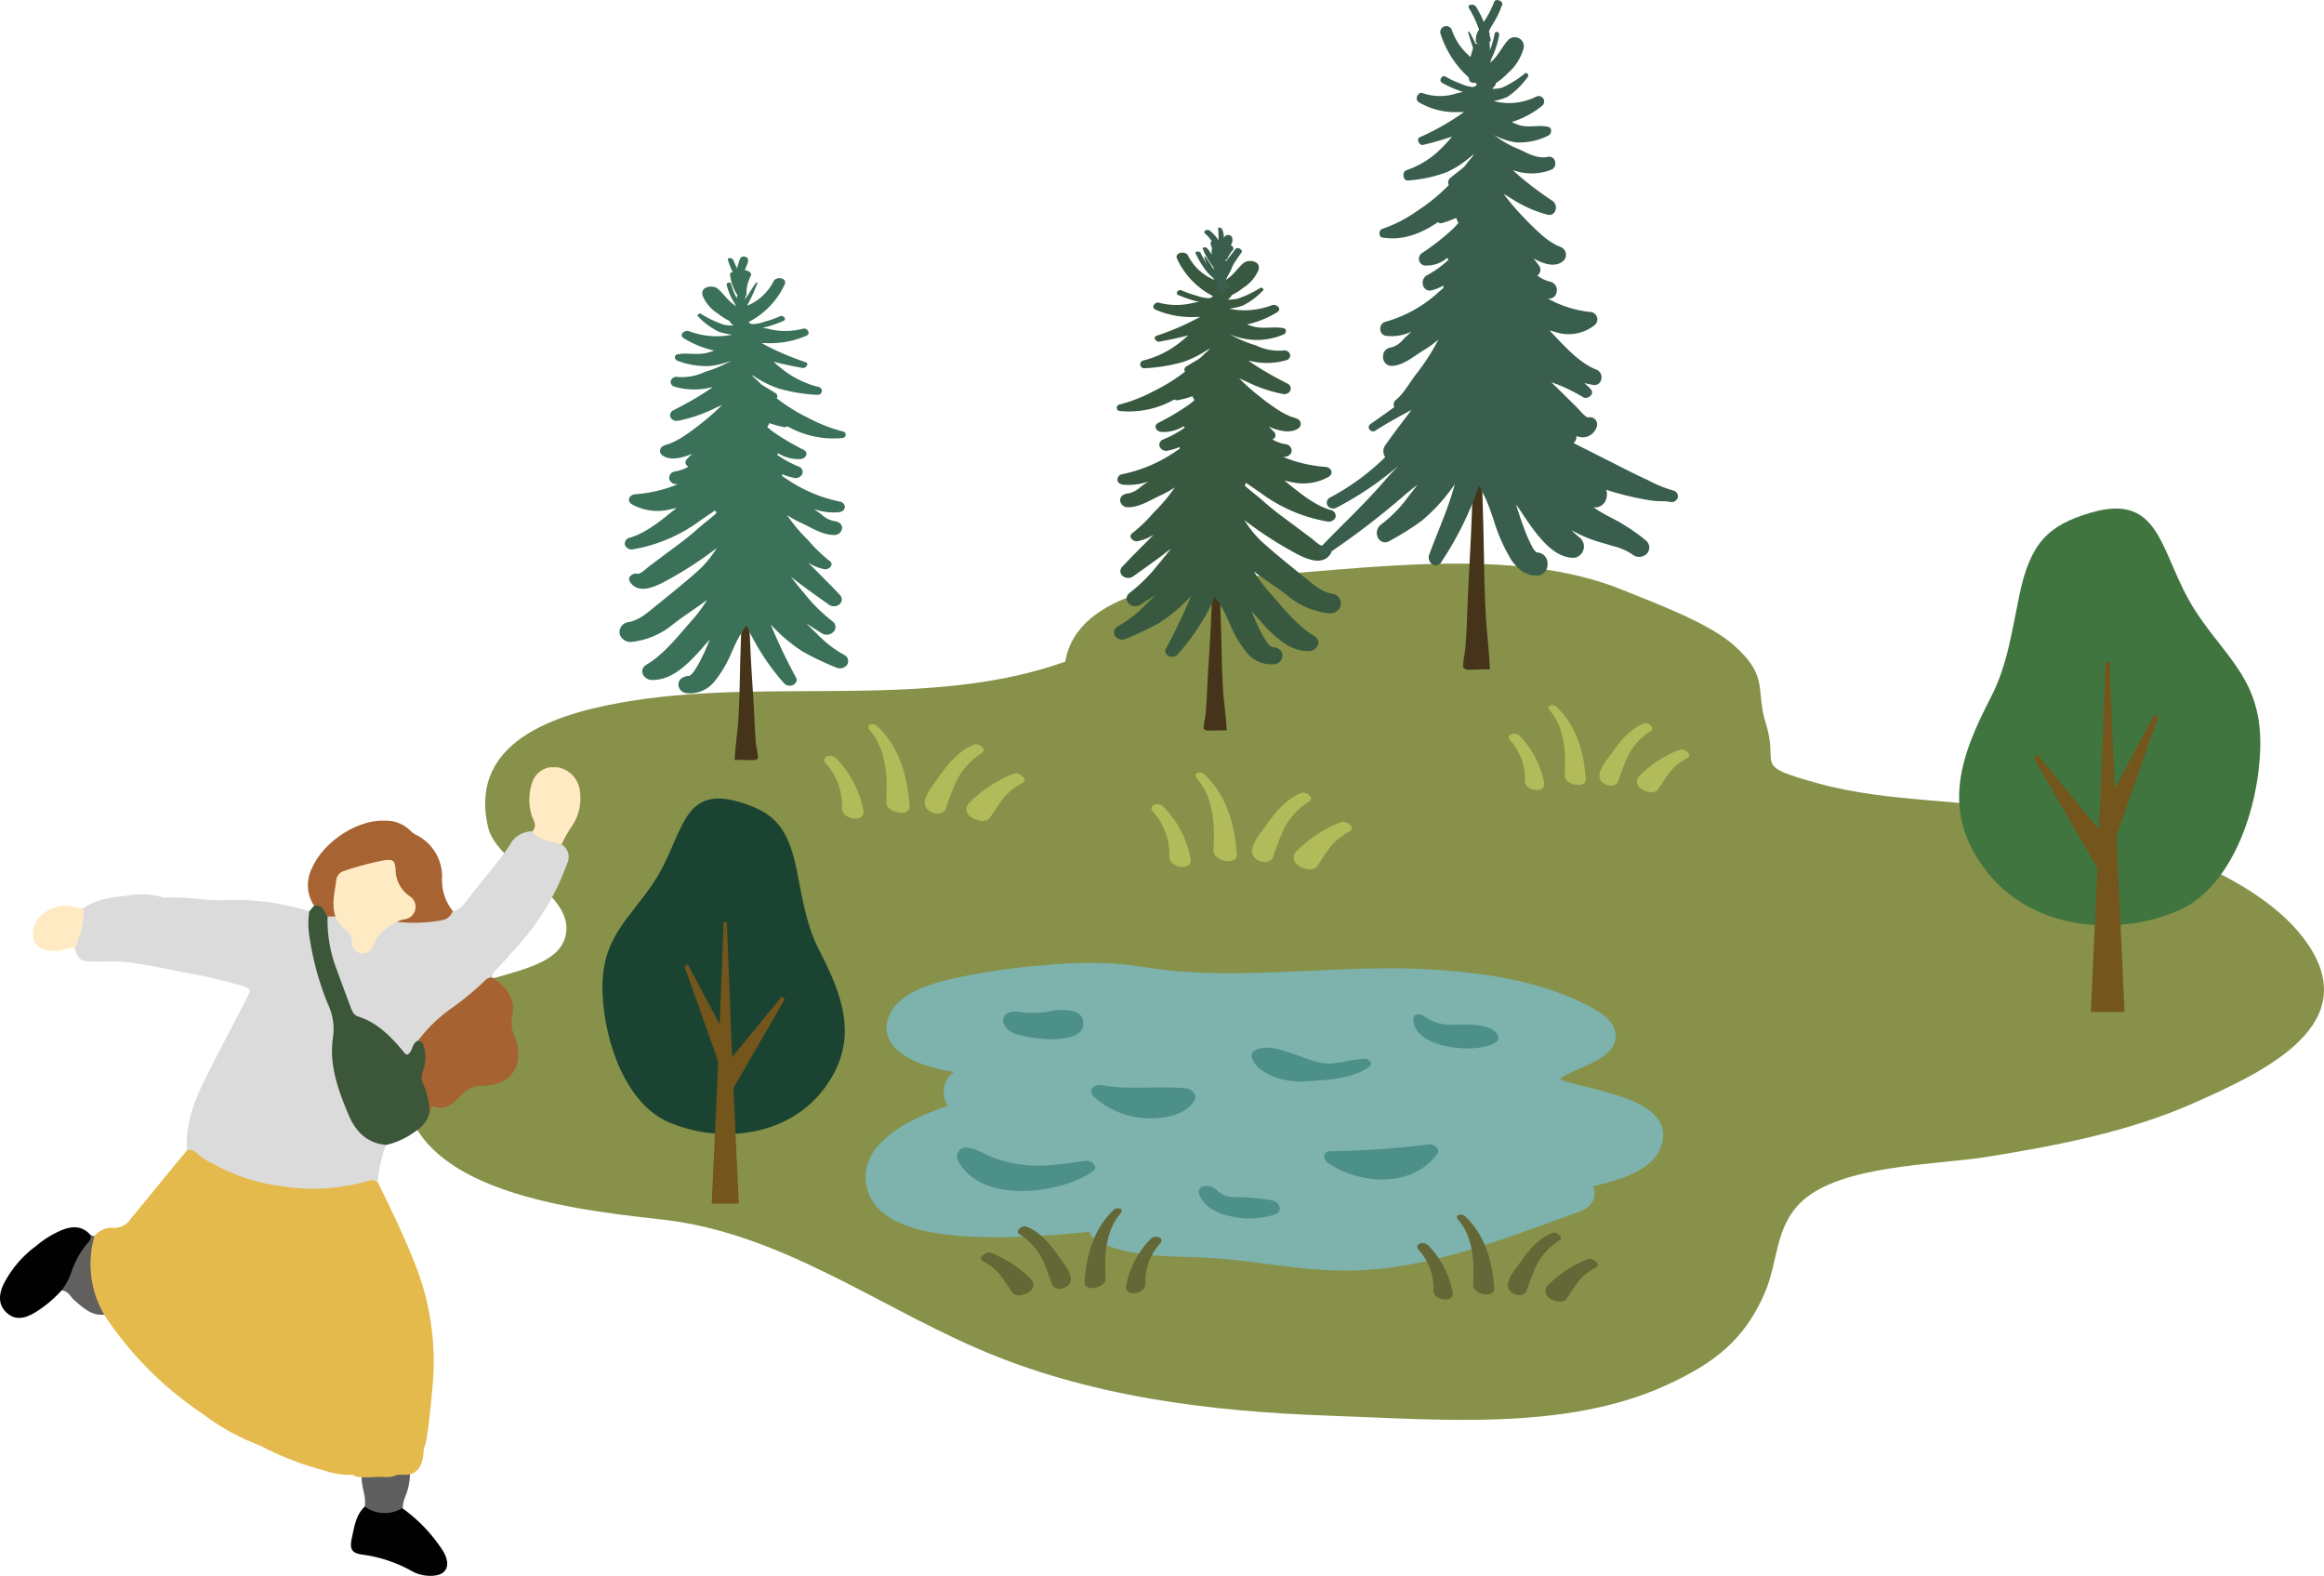 <svg xmlns="http://www.w3.org/2000/svg" xmlns:xlink="http://www.w3.org/1999/xlink" width="326.424" height="221.294" viewBox="0 0 326.424 221.294"><defs><clipPath id="a"><rect width="326.424" height="221.294" fill="none"/></clipPath><clipPath id="b"><rect width="269.763" height="199.391" fill="none"/></clipPath><clipPath id="c"><rect width="81.519" height="113.55" fill="none"/></clipPath></defs><g clip-path="url(#a)"><g transform="translate(-779.269 -563.158)"><g transform="translate(835.929 563.158)"><g clip-path="url(#b)"><path d="M1.05,157.284c3.229-10.086,20.867-6.805,21.82-14.584.7-5.711-9.773-9.491-10.987-14.782-2.91-12.679,10.955-16.254,20.383-17.734,19.848-3.118,41.865,1.279,60.708-5.481,1.628-10.032,17.431-11.469,25.048-11.91,16.535-.956,37.735-4.518,53.383,1.908,4.512,1.855,11.879,4.518,15.5,7.739,4.965,4.422,2.963,6.186,4.47,10.988,1.93,6.153-2.154,5.764,7.451,8.409,10.01,2.757,20.9,2.1,31.052,4.256,11.341,2.413,29.625,7.731,37,17.435,9.093,11.963-5.315,18.716-15.522,23.22-9.136,4.028-19.2,5.947-29.045,7.524-7,1.12-20.3,1.088-25.835,6.191-3.888,3.581-3.312,8.413-5.291,12.963-2.875,6.606-7.133,9.83-13.766,12.877-14.165,6.506-32.071,4.826-47.315,4.3-16.894-.585-34-2.678-49.664-9.518-14.562-6.358-27.823-16.19-44.023-18.016C22.08,181.452-5.74,178.516,1.05,157.284" transform="translate(0 -11.799)" fill="#879149"/><path d="M63.207,169.663c-5.25,6.921-14.964,7.6-21.819,4.624-5.8-2.518-8.948-10.89-9.245-18.055-.328-7.859,3.75-10.34,7.294-15.775,4.088-6.263,3.667-13.53,11.842-11.139,4.821,1.41,6.852,3.425,8.08,9.329.867,4.168,1.353,7.916,3.214,11.517,3.384,6.555,5.735,12.776.634,19.5" transform="translate(-4.168 -16.716)" fill="#1a4431" fill-rule="evenodd"/><path d="M52.567,166.28l-.681-17.471c-.149-.014-.3-.023-.448-.037l-.556,14.354-.205,5.239-.918,19.954h3.8l-.92-20Z" transform="translate(-6.455 -19.301)" fill="#74551c" fill-rule="evenodd"/><path d="M59.759,160.763l-8.971,10.958,2.02,2.164L60.142,161.2c-.125-.147-.256-.3-.383-.441" transform="translate(-6.589 -20.856)" fill="#74551c" fill-rule="evenodd"/><path d="M52,167.164l-1.685-3.154-4.5-8.427-.434.338,4.727,13.328.372,1.049,1.594-1.09Z" transform="translate(-5.888 -20.184)" fill="#74551c" fill-rule="evenodd"/><path d="M178.739,173.551c-1.609-.462-3.25-.852-4.878-1.244-.058-.015-.493-.142-.688-.2-.262-.091-.524-.189-.781-.3a.783.783,0,0,1-.21-.138c0-.019-.009-.026-.023-.018l-.011-.011c.041-.026.088-.059.153-.109a5.615,5.615,0,0,0,.56-.366c1.546-.8,3.2-1.368,4.712-2.234,1.214-.692,2.526-1.913,2.38-3.449-.224-2.342-2.738-3.534-4.585-4.447-6.35-3.136-13.625-4.212-20.61-4.692-11.994-.825-23.992,1.133-35.992.23-3.107-.234-6.163-.867-9.275-1.1a61.921,61.921,0,0,0-9.732.223,92.977,92.977,0,0,0-12.778,1.852c-3.258.741-8.115,2.079-9.25,5.708-.967,3.088,1.793,5.17,4.337,6.155a24.7,24.7,0,0,0,4.9,1.286,3.459,3.459,0,0,0-1.271,3.729,2.849,2.849,0,0,0,.453,1.016c-1.076.366-2.14.764-3.178,1.207-3.6,1.535-8.645,4.518-8.371,9.1.481,8.063,13.455,8.163,19.074,8.14,4.128-.017,8.253-.354,12.36-.748a2.7,2.7,0,0,0,1.632,1.569c4.894,2.19,10.487,1.776,15.721,2.123,6.036.4,11.978,1.686,18.045,1.757,11.674.137,22.475-4.368,33.269-8.213,2.2-.784,2.64-2.293,2.084-3.639.583-.132,1.163-.272,1.741-.429,3.207-.873,7.64-2.414,8.068-6.283.449-4.036-4.935-5.642-7.856-6.481" transform="translate(-9.677 -20.157)" fill="#7db2ad" fill-rule="evenodd"/><path d="M117.391,198.067c.45-.042.259-.025,0,0" transform="translate(-15.23 -25.693)" fill="#72aca7" fill-rule="evenodd"/><path d="M108.041,164.571a1.692,1.692,0,0,0-1.2-1.368,7.8,7.8,0,0,0-3.907.058,15.2,15.2,0,0,1-4.178-.05c-2.468-.188-2.563,2.094-.516,3.005,1.769.786,10.273,2.041,9.8-1.646" transform="translate(-12.558 -21.144)" fill="#4d8f89" fill-rule="evenodd"/><path d="M124.313,175.551c-3.948-.406-7.934.285-11.849-.46-1.05-.2-2.022.845-1.016,1.674a11.639,11.639,0,0,0,7.282,2.973c2.348.089,5.379-.286,6.767-2.455.514-.805-.369-1.648-1.184-1.733" transform="translate(-14.404 -22.712)" fill="#4d8f89" fill-rule="evenodd"/><path d="M152.71,170.613c-1.5.095-2.878.481-4.38.648-1.863.206-3.566-.646-5.276-1.225-1.754-.6-3.963-1.511-5.718-.58a.827.827,0,0,0-.384,1.017c.778,2.439,4.826,3.447,7.113,3.322,2.894-.158,7.053-.267,9.387-2.1.6-.473-.2-1.122-.741-1.087" transform="translate(-17.761 -21.933)" fill="#4d8f89" fill-rule="evenodd"/><path d="M163.331,184.668a125.9,125.9,0,0,1-13.829.948c-1.167,0-1.088,1.18-.3,1.7,4.573,3.015,11.728,3.472,15.291-1.317.5-.678-.527-1.4-1.159-1.33" transform="translate(-19.281 -23.957)" fill="#4d8f89" fill-rule="evenodd"/><path d="M107.484,187.031c-3.092.408-5.971.946-9.111.54a16.718,16.718,0,0,1-4.179-1.075c-1.244-.514-2.254-1.257-3.634-1.3a1.1,1.1,0,0,0-.849.337c-.03.051-.063.1-.095.154a1.3,1.3,0,0,0,0,1.532c3.287,5.854,14.217,4.517,18.864,1.271.835-.584-.288-1.551-1-1.457" transform="translate(-11.594 -24.026)" fill="#4d8f89" fill-rule="evenodd"/><path d="M173.871,165.692c-1.575-.7-3.33-.54-5.015-.564a6.448,6.448,0,0,1-4.439-1.264c-.406-.3-1.385-.316-1.409.359-.148,4.3,8.922,5.1,11.519,3.411.976-.636.073-1.62-.655-1.942" transform="translate(-21.147 -21.233)" fill="#4d8f89" fill-rule="evenodd"/><path d="M138.778,193.421a28.69,28.69,0,0,0-5.544-.478,3.313,3.313,0,0,1-2.174-.834,2.022,2.022,0,0,0-2.084-.668c-1.552.553.321,2.527.831,2.915a7.824,7.824,0,0,0,3.063,1.272,11.589,11.589,0,0,0,6.248-.271c1.112-.4.633-1.67-.339-1.937" transform="translate(-16.654 -24.825)" fill="#4d8f89" fill-rule="evenodd"/><path d="M54.1,79.8a.722.722,0,0,0-.091.41c.04,2.145.213,4.3.337,6.43.007.121.014.243.02.366.073,1.84.157,3.7.124,5.532-.046,2.482-.139,4.958-.221,7.436-.1,3.161-.09,6.289-.334,9.438-.131,1.679-.406,3.408-.466,5.074.005-.131,2.642.067,2.908-.044.424-.175.391-.166.325-.8-.052-.485-.2-.954-.243-1.438-.1-1.028-.162-2.118-.205-3.155-.144-3.429-.433-6.822-.576-10.251-.162-3.921-.374-7.835-.6-11.746-.01-.173-.02-.35-.031-.525-.007-.21-.013-.419-.02-.631-.278-8.52-.814-17.134-.43-25.668.036-.794-.667-.9-.7-.1-.294,6.535-.05,13.118.207,19.668" transform="translate(-6.937 -7.73)" fill="#453419" fill-rule="evenodd"/><path d="M36.059,93.2c1.62-.245,2.9-1.471,4.225-2.538,1.708-1.38,3.42-2.759,5.087-4.216a15.355,15.355,0,0,0,2.043-2.062c.408-.521.784-1.076,1.163-1.629q-.265.2-.531.4a53.042,53.042,0,0,1-6.61,4.229c-1.4.759-3.881,2-5.079.165-.5-.773.53-1.311,1.031-1.152a.517.517,0,0,1,.074.027c.018-.007.04-.016.068-.023a1.154,1.154,0,0,0,.3-.12,3.676,3.676,0,0,0,.725-.531c.608-.516,1.256-.963,1.882-1.444,1.8-1.374,3.636-2.62,5.351-4.156.883-.788,1.829-1.483,2.709-2.267-.029-.06-.057-.124-.09-.192s-.061-.137-.091-.206c-.663.46-1.33.911-2,1.363a22.037,22.037,0,0,1-9.473,4.1,1.013,1.013,0,0,1-1.2-.586.852.852,0,0,1,.682-1.032c2.39-.7,4.5-2.52,6.562-4.171-.272.064-.543.125-.814.178a7.425,7.425,0,0,1-5.466-.7c-.8-.524-.285-1.353.441-1.4a19.67,19.67,0,0,0,4.59-.889c.485-.152.961-.336,1.434-.535-.059,0-.115,0-.175,0a1.037,1.037,0,0,1-1.013-.663.906.906,0,0,1,.734-1.111,5.621,5.621,0,0,0,1.951-.684.792.792,0,0,1-.195-.124.626.626,0,0,1-.124-.834,11.407,11.407,0,0,1,.873-.869c-.253.109-.512.211-.775.3-1.1.371-2.485.657-3.517-.1a.776.776,0,0,1,.194-1.285c.354-.184.736-.236,1.1-.4a12.223,12.223,0,0,0,1.461-.754,32.852,32.852,0,0,0,2.776-2.009,30.929,30.929,0,0,0,2.756-2.418c.06-.06.119-.12.183-.18-.362.164-.726.327-1.085.492a20.382,20.382,0,0,1-5.07,1.725,1,1,0,0,1-1.047-.366.758.758,0,0,1,.332-1.089c1.466-.748,2.908-1.528,4.315-2.431.415-.267.826-.547,1.236-.832l-.228.039a9.771,9.771,0,0,1-5.278-.14.69.69,0,0,1-.385-.813.867.867,0,0,1,1.031-.5,7.587,7.587,0,0,0,3.828-.751A15.978,15.978,0,0,0,50.6,56.447a11.253,11.253,0,0,1-2.993.77,11.319,11.319,0,0,1-4.569-.726c-.461-.161-.549-.808,0-.912,1.336-.256,2.688.118,4.028-.183a7.667,7.667,0,0,0,1.094-.344,13.9,13.9,0,0,1-4.21-1.7c-.844-.507.092-1.255.694-1.021a11.088,11.088,0,0,0,3.39.7,10.417,10.417,0,0,0,2.62-.2c-.064-.017-.124-.03-.185-.042a9.229,9.229,0,0,1-1.69-.4,10.266,10.266,0,0,1-2.836-2.1c-.285-.247.156-.529.364-.4a14.67,14.67,0,0,0,3.226,1.528,5.942,5.942,0,0,0,1.313.117.487.487,0,0,1,.007-.05,1.237,1.237,0,0,1-.4-.37,1.078,1.078,0,0,1-.109-.211,8.1,8.1,0,0,1-1.613-1.022,5.479,5.479,0,0,1-2.175-2.522c-.39-1.386,1.449-1.514,2.064-1.033.639.5,1.172,1.268,1.78,1.837a9.161,9.161,0,0,0,.9.7c-.171-.278-.328-.561-.474-.816a7.917,7.917,0,0,1-.892-2.19c-.091-.4.55-.489.628-.147a8.086,8.086,0,0,0,.945,2.264,6.712,6.712,0,0,0,.433.627c.8-.91,1.383-2.1,2.122-3.088.043-.06.229-.044.182.066a24.5,24.5,0,0,1-1.452,3.18A7.228,7.228,0,0,0,56.5,45.361c.337-.8,1.96-.535,1.591.376a11.229,11.229,0,0,1-5.065,5.295,1.294,1.294,0,0,1,.085.118c.012.02.022.039.033.059a1.336,1.336,0,0,0,.433.128A5.094,5.094,0,0,0,55.238,51a15.107,15.107,0,0,0,2.2-.771c.408-.194,1.007.411.455.668a18.053,18.053,0,0,1-2.7.917l-.227.058c.268.032.535.067.8.124a9.686,9.686,0,0,0,4.885-.016c.532-.161,1.175.651.482.983a12.659,12.659,0,0,1-5.684,1.041L54.822,54a37.9,37.9,0,0,0,6.172,2.674c.616.23.017.9-.406.824-1.367-.256-2.737-.521-4.083-.888a17.656,17.656,0,0,0,1.858,1.515,13.526,13.526,0,0,0,4.487,2.045.557.557,0,0,1-.171,1.1,24.118,24.118,0,0,1-5.427-.88,14.652,14.652,0,0,1-2.7-1.244c-.382-.226-.756-.472-1.138-.694a1.738,1.738,0,0,1,.238.278c.007.01.01.019.017.03.222.178.43.37.615.548s.341.333.511.5c.629.424,1.293.772,1.928,1.184a.534.534,0,0,1,.242.773c.022.018.045.037.07.056a25.811,25.811,0,0,0,4.464,2.745,21.587,21.587,0,0,0,4.766,1.847.463.463,0,0,1,0,.912,13.079,13.079,0,0,1-7.8-1.636.682.682,0,0,1-.5.113,16.069,16.069,0,0,1-2.04-.561,1.983,1.983,0,0,1-.141.287c-.05.088-.105.171-.159.256.234.2.469.4.708.592A34.286,34.286,0,0,0,60.76,69c.781.453.213,1.213-.4,1.282a5.4,5.4,0,0,1-3.183-.8c-.06.065-.121.125-.185.184a14.379,14.379,0,0,0,3.124,1.7.813.813,0,0,1,.454.96,1.019,1.019,0,0,1-1.215.594,7.548,7.548,0,0,1-1.653-.518.466.466,0,0,1,.008.265c.274.183.543.359.8.53a20.6,20.6,0,0,0,7.374,3.079.782.782,0,0,1,.642.726c0,.551-.529.716-.877.753a8.293,8.293,0,0,1-3.479-.452c.375.265.753.526,1.122.805A3.543,3.543,0,0,0,65,78.992c.452.037,1.139.271,1.139.979A1.073,1.073,0,0,1,65,80.949c-1.68-.016-3.143-1.028-4.679-1.728a14.717,14.717,0,0,1-1.932-1.08c.121.174.246.346.372.516a22.632,22.632,0,0,0,2.6,3.014,21.461,21.461,0,0,0,2.921,2.845c.867.533.056,1.342-.607,1.238a6.254,6.254,0,0,1-2.324-.95c1.492,1.518,3.011,2.992,4.436,4.522a.9.9,0,0,1,0,1.354,1.25,1.25,0,0,1-1.573,0c-1.746-1.236-3.541-2.5-5.285-3.877.609.783,1.228,1.553,1.862,2.3a22.924,22.924,0,0,0,4.064,4.02.975.975,0,0,1,.193,1.291,1.321,1.321,0,0,1-1.694.382c-.751-.473-1.5-.94-2.238-1.436.486.5.986.983,1.5,1.475a16.161,16.161,0,0,0,3.81,2.955.962.962,0,0,1,.422,1.384,1.278,1.278,0,0,1-1.609.36,39.715,39.715,0,0,1-4.585-2.188,22.153,22.153,0,0,1-4.308-3.585c-.079-.084-.158-.172-.237-.258a74.928,74.928,0,0,0,3.607,7.558c.19.4-.19.818-.448.947a1.079,1.079,0,0,1-1.336-.3,32.685,32.685,0,0,1-5.227-8.068c-.423.648-.867,1.282-1.232,1.981-.246.473-.475.979-.784,1.65a16.684,16.684,0,0,1-2.494,4.283,4.457,4.457,0,0,1-4,1.6,1.265,1.265,0,0,1-1.047-1.183c0-.87.856-1.205,1.425-1.226h.043l.046-.008.084-.044c.027-.017.046-.027.065-.037a3.416,3.416,0,0,0,.3-.265,11.664,11.664,0,0,0,.882-1.36,27.249,27.249,0,0,0,1.555-3.408c-2.272,2.586-4.815,5.786-8.172,5.685-1.1-.033-1.937-1.415-.682-2.164,2.525-1.506,4.463-4.084,6.512-6.387a20.618,20.618,0,0,0,1.989-2.707c-1.568,1.18-3.208,2.206-4.762,3.411A10.9,10.9,0,0,1,36.5,95.969a1.6,1.6,0,0,1-1.58-1.035A1.414,1.414,0,0,1,36.059,93.2" transform="translate(-4.522 -5.823)" fill="#3a7158" fill-rule="evenodd"/><path d="M54.756,43.307c.08-.218.164-.433.252-.645.191-.466.446-1.13-.3-1.258-.614-.107-.714.529-.856.972-.07.218-.134.443-.194.668-.188-.376-.365-.758-.516-1.154-.123-.324-.9-.426-.761.022a12.934,12.934,0,0,0,.674,1.691c-.241-.006-.439.106-.368.417a6.348,6.348,0,0,0,.953,2.7.563.563,0,0,0,.074.065,3.982,3.982,0,0,0-.137.571,2.018,2.018,0,0,0-.043.949c0,.01.01.017.015.026a.233.233,0,0,0-.117.349,3.358,3.358,0,0,0,.471.941c.28.315,1.11.2.8-.317a3.256,3.256,0,0,1-.2-.6.392.392,0,0,0,.188-.191,2.1,2.1,0,0,0,.052-.717,3.574,3.574,0,0,1,.143-.832.424.424,0,0,0,.094-.274,5.229,5.229,0,0,1,.6-2.556c.233-.4-.325-.792-.831-.822" transform="translate(-6.793 -5.37)" fill="#3a7158" fill-rule="evenodd"/><path d="M131.973,55.873c-.036-.788-.734-.687-.7.1.383,8.466-.15,17.009-.426,25.46-.007.21-.012.418-.018.625-.01.175-.021.349-.033.52-.222,3.881-.433,7.762-.594,11.651-.142,3.4-.426,6.767-.571,10.166-.043,1.03-.109,2.11-.2,3.129-.046.481-.19.947-.241,1.426-.067.624-.1.616.322.789.265.11,2.88-.087,2.886.044-.061-1.654-.334-3.366-.464-5.034-.243-3.122-.226-6.226-.332-9.36-.081-2.458-.173-4.916-.218-7.376-.033-1.814.05-3.664.124-5.487.007-.122.012-.242.019-.363.124-2.117.293-4.25.334-6.379a.729.729,0,0,0-.089-.407c.254-6.5.5-13.024.2-19.507" transform="translate(-16.755 -7.178)" fill="#453419" fill-rule="evenodd"/><path d="M145.394,88.676c-1.607-.242-2.878-1.459-4.189-2.518-1.7-1.368-3.394-2.737-5.045-4.181a15.109,15.109,0,0,1-2.025-2.046c-.406-.517-.782-1.067-1.156-1.616q.265.2.527.392a52.5,52.5,0,0,0,6.557,4.2c1.387.753,3.848,1.987,5.036.164.5-.766-.527-1.3-1.023-1.144-.032.01-.054.02-.073.027s-.039-.015-.068-.023a1.192,1.192,0,0,1-.3-.119,3.631,3.631,0,0,1-.718-.526c-.6-.512-1.244-.956-1.867-1.432-1.784-1.363-3.607-2.6-5.309-4.121-.877-.784-1.815-1.472-2.687-2.249.026-.06.057-.124.088-.192s.059-.136.09-.2c.658.456,1.319.9,1.979,1.353a21.861,21.861,0,0,0,9.4,4.066,1.006,1.006,0,0,0,1.191-.581.843.843,0,0,0-.679-1.023c-2.37-.691-4.462-2.5-6.506-4.138.266.064.537.124.806.177a7.371,7.371,0,0,0,5.423-.7c.789-.52.281-1.342-.438-1.392a19.446,19.446,0,0,1-4.553-.882c-.48-.151-.953-.333-1.423-.532.057,0,.116,0,.174,0a1.027,1.027,0,0,0,1.005-.657.9.9,0,0,0-.728-1.1,5.6,5.6,0,0,1-1.937-.68.759.759,0,0,0,.2-.124.621.621,0,0,0,.122-.826,10.914,10.914,0,0,0-.865-.862c.251.108.507.209.768.3,1.09.366,2.465.651,3.486-.1a.767.767,0,0,0-.191-1.272c-.352-.184-.731-.234-1.088-.394a11.976,11.976,0,0,1-1.45-.749,31.957,31.957,0,0,1-2.753-1.991,30.239,30.239,0,0,1-2.734-2.4l-.182-.179c.359.164.719.325,1.077.488a20.184,20.184,0,0,0,5.029,1.711,1,1,0,0,0,1.036-.363.75.75,0,0,0-.33-1.08c-1.453-.741-2.882-1.516-4.278-2.412-.413-.264-.821-.543-1.227-.826.077.014.151.029.227.04a9.683,9.683,0,0,0,5.236-.139.683.683,0,0,0,.381-.807.859.859,0,0,0-1.023-.5,7.516,7.516,0,0,1-3.8-.746,15.807,15.807,0,0,1-3.615-1.548,9.407,9.407,0,0,0,7.5.044c.453-.158.544-.8,0-.9-1.326-.254-2.668.117-4-.181a7.489,7.489,0,0,1-1.085-.343,13.72,13.72,0,0,0,4.176-1.684c.838-.5-.092-1.244-.688-1.013a10.944,10.944,0,0,1-3.363.7,10.305,10.305,0,0,1-2.6-.2h0c.06-.015.123-.03.184-.042a9.211,9.211,0,0,0,1.676-.4,10.167,10.167,0,0,0,2.811-2.084c.284-.245-.153-.525-.36-.4a14.561,14.561,0,0,1-3.2,1.517,6.031,6.031,0,0,1-1.3.116.429.429,0,0,0-.007-.05,1.194,1.194,0,0,0,.4-.366,1.014,1.014,0,0,0,.11-.211,8.034,8.034,0,0,0,1.6-1.013,5.449,5.449,0,0,0,2.157-2.5c.387-1.376-1.437-1.5-2.047-1.024-.634.5-1.164,1.257-1.768,1.821a8.807,8.807,0,0,1-.888.689c.169-.275.324-.558.47-.81a7.88,7.88,0,0,0,.884-2.171c.09-.392-.545-.486-.623-.147a8.007,8.007,0,0,1-.937,2.245,6.167,6.167,0,0,1-.431.622c-.8-.9-1.371-2.087-2.1-3.063-.044-.06-.228-.044-.18.066a24.035,24.035,0,0,0,1.439,3.155,7.17,7.17,0,0,1-3.686-3.364c-.333-.79-1.942-.531-1.579.373a11.146,11.146,0,0,0,5.026,5.251,1.064,1.064,0,0,0-.084.117c-.012.02-.023.039-.033.058a1.293,1.293,0,0,1-.43.127,5.077,5.077,0,0,1-1.654-.332,15.014,15.014,0,0,1-2.177-.765c-.406-.192-1,.407-.453.662a17.7,17.7,0,0,0,2.673.91c.073.021.149.039.226.057-.265.033-.53.068-.794.124A9.612,9.612,0,0,1,121,47.793c-.528-.16-1.166.646-.478.975a12.534,12.534,0,0,0,5.636,1.03l.627-.007a37.659,37.659,0,0,1-6.122,2.653c-.612.226-.018.9.4.818,1.355-.255,2.714-.52,4.048-.882a17.55,17.55,0,0,1-1.842,1.5,13.488,13.488,0,0,1-4.451,2.029.552.552,0,0,0,.171,1.09,23.966,23.966,0,0,0,5.382-.875,14.394,14.394,0,0,0,2.684-1.233c.379-.225.749-.466,1.13-.689a1.766,1.766,0,0,0-.237.278.112.112,0,0,0-.016.028c-.221.178-.429.366-.613.546s-.336.329-.506.493c-.624.421-1.28.767-1.912,1.173a.53.53,0,0,0-.238.768c-.025.018-.045.037-.069.054a25.659,25.659,0,0,1-4.428,2.723A21.383,21.383,0,0,1,115.44,62.1a.46.46,0,0,0,0,.9,12.963,12.963,0,0,0,7.738-1.622.682.682,0,0,0,.5.112,15.973,15.973,0,0,0,2.022-.558,2.071,2.071,0,0,0,.141.286c.051.086.1.169.157.253-.23.2-.464.4-.7.587a33.96,33.96,0,0,1-4.4,2.613c-.775.45-.212,1.2.4,1.272a5.357,5.357,0,0,0,3.156-.795c.059.064.12.124.184.182a14.21,14.21,0,0,1-3.1,1.69.8.8,0,0,0-.449.951,1.006,1.006,0,0,0,1.2.588,7.465,7.465,0,0,0,1.639-.513.465.465,0,0,0-.007.262c-.272.182-.539.357-.8.527a20.448,20.448,0,0,1-7.312,3.054.777.777,0,0,0-.638.721c0,.545.523.71.869.746a8.248,8.248,0,0,0,3.451-.448c-.373.263-.745.522-1.11.8a3.547,3.547,0,0,1-1.7.872c-.45.037-1.13.267-1.13.97a1.065,1.065,0,0,0,1.13.97c1.666-.015,3.117-1.019,4.642-1.715a14.841,14.841,0,0,0,1.915-1.07c-.123.171-.244.344-.37.512a22.492,22.492,0,0,1-2.58,2.989,21.206,21.206,0,0,1-2.9,2.821c-.86.53-.056,1.332.6,1.229a6.185,6.185,0,0,0,2.307-.943c-1.48,1.506-2.987,2.968-4.4,4.485a.885.885,0,0,0,0,1.342,1.236,1.236,0,0,0,1.56,0c1.73-1.224,3.512-2.481,5.242-3.843-.6.775-1.218,1.539-1.846,2.282a22.816,22.816,0,0,1-4.031,3.987.965.965,0,0,0-.192,1.28,1.309,1.309,0,0,0,1.681.379c.744-.468,1.488-.932,2.217-1.424-.481.494-.977.977-1.491,1.464a16.05,16.05,0,0,1-3.778,2.93.954.954,0,0,0-.419,1.373,1.27,1.27,0,0,0,1.6.359A40.081,40.081,0,0,0,121,92.787a21.938,21.938,0,0,0,4.271-3.555c.08-.084.158-.171.238-.257a74.751,74.751,0,0,1-3.579,7.5c-.189.393.189.811.444.939a1.067,1.067,0,0,0,1.324-.3,32.321,32.321,0,0,0,5.186-8c.42.643.861,1.272,1.224,1.966.243.468.469.97.775,1.636a16.588,16.588,0,0,0,2.476,4.248,4.417,4.417,0,0,0,3.971,1.584,1.255,1.255,0,0,0,1.037-1.173c0-.863-.85-1.2-1.414-1.216h-.042c-.017,0-.033-.007-.047-.008a.743.743,0,0,0-.082-.044l-.064-.037a3.119,3.119,0,0,1-.3-.263,11.653,11.653,0,0,1-.875-1.348A27.21,27.21,0,0,1,134,91.077c2.254,2.563,4.774,5.738,8.1,5.638,1.094-.034,1.921-1.4.676-2.146-2.5-1.5-4.426-4.054-6.458-6.337a20.246,20.246,0,0,1-1.973-2.684c1.554,1.172,3.182,2.19,4.722,3.384a10.815,10.815,0,0,0,5.888,2.487,1.586,1.586,0,0,0,1.567-1.025,1.4,1.4,0,0,0-1.136-1.719" transform="translate(-14.881 -5.287)" fill="#38593f" fill-rule="evenodd"/><path d="M132.278,43.361a29.659,29.659,0,0,1,2.013-3.114c.3-.417-.572-.873-.838-.514-.411.553-.879,1.124-1.305,1.725a.858.858,0,0,0-.083-.063c0-.039-.005-.081-.005-.12a.37.37,0,0,0,.311-.325c-.017.112.067-.115.085-.152a4.139,4.139,0,0,1,.216-.362,3.174,3.174,0,0,1,.334-.465c.014-.01.028-.016.042-.026a.371.371,0,0,0,.091-.4.592.592,0,0,0-.348-.366,1.212,1.212,0,0,0,.174-1.142.661.661,0,0,0-.8-.224.833.833,0,0,0-.339.363,3.2,3.2,0,0,0-.258-1.261c-.077-.16-.58-.344-.547-.04a10.292,10.292,0,0,1,.053,1.259c0,.117-.01.234-.018.352-.023-.032-.044-.067-.066-.1a5.261,5.261,0,0,0-1.163-1.246c-.362-.271-1.056.1-.594.468a4.277,4.277,0,0,1,.894,1.067.247.247,0,0,0-.16.346c.065.225.137.446.218.656a.311.311,0,0,0-.08.213c0,.205.01.411.02.616a6.044,6.044,0,0,0-.673-.9c-.15-.158-.676-.19-.567.144a8.2,8.2,0,0,0,.863,1.663,6.667,6.667,0,0,0,.583.834c.058.292.134.581.221.867l-.01-.008a9.726,9.726,0,0,1-1.985-2.834c-.14-.265-.867-.265-.692.093a12.93,12.93,0,0,0,1.59,2.58,8.892,8.892,0,0,0,1.458,1.335c0,.019-.009.037-.01.057a.289.289,0,0,0,.009.048.251.251,0,0,1-.009.037c-.095.534-.277,1.038.245,1.392.284.191.919.156.8-.319.069.272.038-.206.037-.353.01.01.023.017.032.027.164.144.76.223.624-.159a1.89,1.89,0,0,0-.532-.747c.041-.2.084-.39.117-.58.021-.107.037-.217.057-.325" transform="translate(-16.584 -4.763)" fill="#395e4d" fill-rule="evenodd"/><path d="M174.309,20.92c-.041-1.106-.849-.964-.808.141.442,11.895-.173,23.9-.493,35.777-.009.292-.013.585-.023.877-.012.245-.023.489-.036.731-.258,5.45-.5,10.907-.69,16.372-.164,4.778-.494,9.509-.659,14.287-.051,1.444-.126,2.964-.237,4.393-.052.677-.218,1.331-.278,2.005-.077.879-.113.866.373,1.11.3.151,3.331-.123,3.337.063-.07-2.324-.386-4.733-.536-7.074-.281-4.387-.262-8.748-.385-13.152-.093-3.454-.2-6.906-.251-10.365-.038-2.549.058-5.147.14-7.711.009-.171.017-.339.023-.509.143-2.976.34-5.972.388-8.964a1.2,1.2,0,0,0-.1-.571c.293-9.13.574-18.3.236-27.412" transform="translate(-22.19 -2.615)" fill="#453419" fill-rule="evenodd"/><path d="M197.529,69.432a18.414,18.414,0,0,1-3.622-1.493c-1.194-.53-2.375-1.124-3.551-1.722-2.274-1.161-4.556-2.3-6.833-3.451a1.155,1.155,0,0,0,.412-1,2.042,2.042,0,0,0,2.769-1.094,1.018,1.018,0,0,0-1.036-1.526.8.8,0,0,0-.077.037.294.294,0,0,0-.068-.031,1.055,1.055,0,0,1-.3-.159,3.97,3.97,0,0,1-.729-.7c-.61-.681-1.261-1.274-1.893-1.909-.731-.736-1.469-1.446-2.2-2.163a22.955,22.955,0,0,1,4.471,2.107c.583.391,1.774-.442,1.01-1.2-.272-.272-.549-.535-.828-.795a11.779,11.779,0,0,0,1.159.258.974.974,0,0,0,1.207-.775,1.148,1.148,0,0,0-.687-1.365c-2.4-.92-4.523-3.334-6.595-5.518.272.085.544.165.816.237a5.914,5.914,0,0,0,5.5-.933A1.045,1.045,0,0,0,186,44.371a15.6,15.6,0,0,1-4.615-1.177,14.094,14.094,0,0,1-1.443-.71c.057,0,.119.007.177.005a1.073,1.073,0,0,0,1.02-.876,1.22,1.22,0,0,0-.74-1.471,4.83,4.83,0,0,1-1.962-.906.821.821,0,0,0,.2-.164,1.02,1.02,0,0,0,.124-1.1c-.282-.413-.576-.789-.878-1.15.255.144.513.279.778.4,1.105.489,2.5.868,3.535-.133a1.206,1.206,0,0,0-.195-1.7c-.355-.244-.739-.312-1.1-.526a11.454,11.454,0,0,1-1.469-1,34.765,34.765,0,0,1-2.79-2.659,35.278,35.278,0,0,1-2.772-3.2c-.059-.078-.122-.158-.182-.237.362.216.728.432,1.09.65a17.411,17.411,0,0,0,5.1,2.282.89.89,0,0,0,1.05-.483,1.163,1.163,0,0,0-.334-1.441,48.512,48.512,0,0,1-4.336-3.217c-.419-.352-.832-.725-1.244-1.1.077.018.151.036.23.052a7.568,7.568,0,0,0,5.306-.186,1.012,1.012,0,0,0,.386-1.077.833.833,0,0,0-1.037-.666c-1.32.278-2.6-.377-3.848-1a14.286,14.286,0,0,1-3.663-2.064A9.222,9.222,0,0,0,175.4,20.54a8.948,8.948,0,0,0,4.6-.961c.462-.212.55-1.07,0-1.206-1.345-.339-2.7.158-4.051-.243a6.117,6.117,0,0,1-1.1-.456,12.276,12.276,0,0,0,4.231-2.246.768.768,0,0,0-.7-1.35,8.87,8.87,0,0,1-3.408.93,8.027,8.027,0,0,1-2.631-.267v0c.063-.021.124-.039.187-.054a7.512,7.512,0,0,0,1.7-.531,11.059,11.059,0,0,0,2.85-2.78c.285-.325-.158-.7-.366-.536a13.471,13.471,0,0,1-3.241,2.022,4.582,4.582,0,0,1-1.322.155c0-.021,0-.044-.008-.064a1.437,1.437,0,0,0,.406-.488,1.454,1.454,0,0,0,.11-.281,8.16,8.16,0,0,0,1.622-1.352A7.021,7.021,0,0,0,176.459,7.5a1.273,1.273,0,0,0-2.076-1.368c-.642.664-1.179,1.679-1.789,2.431a9.784,9.784,0,0,1-.9.92c.171-.366.328-.745.476-1.08a12.559,12.559,0,0,0,.9-2.9c.09-.523-.554-.649-.632-.2a12.7,12.7,0,0,1-.952,2.995,8.11,8.11,0,0,1-.435.83c-.806-1.205-1.389-2.783-2.13-4.087-.044-.078-.232-.058-.184.089a37.851,37.851,0,0,0,1.459,4.209,8.477,8.477,0,0,1-3.734-4.489.84.84,0,1,0-1.6.5,13.874,13.874,0,0,0,5.094,7,1.316,1.316,0,0,0-.086.157c-.012.026-.022.051-.033.077a1.12,1.12,0,0,1-.435.171,4.1,4.1,0,0,1-1.675-.444,12.951,12.951,0,0,1-2.208-1.022c-.41-.255-1.013.543-.457.884a15.365,15.365,0,0,0,2.707,1.214c.077.028.151.054.23.077a7.844,7.844,0,0,0-.8.165,7.492,7.492,0,0,1-4.911-.02c-.533-.214-1.183.861-.486,1.3a10.107,10.107,0,0,0,5.714,1.374c.211,0,.422-.005.634-.01a34.066,34.066,0,0,1-6.2,3.537c-.619.3-.019,1.2.407,1.091a41.6,41.6,0,0,0,4.1-1.175,19.718,19.718,0,0,1-1.866,2.006,12.415,12.415,0,0,1-4.511,2.707c-.721.211-.5,1.546.173,1.452a19,19,0,0,0,5.453-1.164,13.423,13.423,0,0,0,2.722-1.647c.382-.3.759-.622,1.143-.918a2.251,2.251,0,0,0-.239.37c-.007.011-.01.024-.017.037-.223.236-.433.489-.62.727l-.512.657c-.634.562-1.3,1.023-1.938,1.566a.826.826,0,0,0-.243,1.023c-.023.024-.046.051-.07.075a26.134,26.134,0,0,1-4.486,3.631,18.923,18.923,0,0,1-4.793,2.444c-.49.141-.529,1.117,0,1.207,2.739.475,5.361-.469,7.842-2.165a.557.557,0,0,0,.5.15,13.5,13.5,0,0,0,2.052-.742,3.14,3.14,0,0,0,.141.38c.051.117.105.225.16.339-.234.269-.471.531-.713.782a33.94,33.94,0,0,1-4.457,3.487.959.959,0,0,0,.406,1.7,4.463,4.463,0,0,0,3.2-1.061,3.06,3.06,0,0,0,.185.245,13.791,13.791,0,0,1-3.143,2.253,1.194,1.194,0,0,0-.453,1.27.977.977,0,0,0,1.222.784,6.37,6.37,0,0,0,1.66-.684.811.811,0,0,0-.008.351c-.275.24-.547.474-.805.7a18.421,18.421,0,0,1-7.412,4.072.976.976,0,0,0-.647.962.944.944,0,0,0,.881.995,6.5,6.5,0,0,0,3.5-.6c-.377.352-.756.7-1.127,1.063a3.364,3.364,0,0,1-1.716,1.164,1.224,1.224,0,0,0-1.146,1.295,1.211,1.211,0,0,0,1.146,1.292c1.688-.019,3.157-1.359,4.7-2.287a14.291,14.291,0,0,0,1.942-1.427q-.183.346-.373.681a29.459,29.459,0,0,1-2.614,3.989c-.977,1.208-1.826,2.862-2.937,3.762a.868.868,0,0,0-.3,1.077c-1.094.8-2.2,1.582-3.3,2.346-.711.493.077,1.326.618.974,1.675-1.092,3.4-2,5.114-2.945-1.235,1.637-2.473,3.25-3.65,4.911a1.458,1.458,0,0,0-.047,1.731,33.106,33.106,0,0,1-7.771,5.685.809.809,0,0,0-.322,1.129.936.936,0,0,0,1.224.294,45.342,45.342,0,0,0,8.738-5.9c-.641.659-1.279,1.319-1.873,2.014-2.9,3.386-6.074,6.278-9.1,9.461-.634.667.358,1.359.855,1.023a107.52,107.52,0,0,0,10.744-8.179c.658-.578,1.341-1.11,2.028-1.637-.421.56-.85,1.114-1.293,1.668a17.812,17.812,0,0,1-3.832,3.91,1.475,1.475,0,0,0-.424,1.829,1.1,1.1,0,0,0,1.617.48,36.846,36.846,0,0,0,4.61-2.9,25.005,25.005,0,0,0,4.33-4.741c.08-.113.158-.227.239-.344-.936,3.54-2.443,6.737-3.627,10a1.182,1.182,0,0,0,.451,1.253.926.926,0,0,0,1.342-.4,46.505,46.505,0,0,0,5.256-10.672c.426.857.871,1.694,1.238,2.62.248.625.478,1.294.788,2.182A24.4,24.4,0,0,0,174.8,79.2c1.137,1.655,2.506,2.371,4.024,2.114a1.574,1.574,0,0,0,1.052-1.565,1.527,1.527,0,0,0-1.435-1.621.225.225,0,0,0-.042,0l-.046-.01c-.019-.015-.044-.032-.085-.058l-.063-.048a4.474,4.474,0,0,1-.3-.351,17.228,17.228,0,0,1-.885-1.8,42.932,42.932,0,0,1-1.562-4.509c2.284,3.42,4.84,7.652,8.214,7.523a1.614,1.614,0,0,0,.685-2.864,12.112,12.112,0,0,1-1.131-1.02A19.4,19.4,0,0,0,186,76.284c.976.362,1.979.6,2.966.92a8.58,8.58,0,0,1,2.772,1.163,1.521,1.521,0,0,0,2.022,0,1.279,1.279,0,0,0,0-1.862,26.359,26.359,0,0,0-5-3.281,23.4,23.4,0,0,1-2.456-1.44c.087.009.177.021.265.026a1.652,1.652,0,0,0,1.59-1.366,2.07,2.07,0,0,0-.041-1.121c.238.08.476.158.715.23,1.29.394,2.587.715,3.894.979.655.132,1.316.246,1.976.338.783.108,1.576,0,2.356.154a.906.906,0,0,0,1.1-.576.831.831,0,0,0-.626-1.015" transform="translate(-19.17 -0.548)" fill="#395e4d" fill-rule="evenodd"/><path d="M175.515.246a14.791,14.791,0,0,1-1.468,2.841A14.291,14.291,0,0,0,172.952.936c-.28-.438-1.351-.354-.968.246a14.76,14.76,0,0,1,1.172,2.379c.078.191.153.387.228.583a2.466,2.466,0,0,0-.442,1.736.483.483,0,0,0,.524.311c0,.023-.009.047-.012.071-.308-.163-.715-.171-.808.141-.423,1.435-1.077,3.409-.626,4.887.094.3.755.533.9.157a9.681,9.681,0,0,0,.3-2.121c.017-.131.051-.259.075-.39a2.74,2.74,0,0,0,.264.794.6.6,0,0,0,.344.231,5.789,5.789,0,0,0,.238,1.029c.112.331.833.524.883.066a22.1,22.1,0,0,0-.061-2.9c-.02-.767-.055-1.527-.114-2.289a.2.2,0,0,0,.169-.225,2.936,2.936,0,0,0-.158-.674c0-.067.011-.133.013-.2a.423.423,0,0,0-.13-.292,8.048,8.048,0,0,1,.392-.8,15.4,15.4,0,0,0,1.5-3c.178-.539-.936-.955-1.12-.423" transform="translate(-22.297 0)" fill="#395e4d" fill-rule="evenodd"/><path d="M133.658,136.147c-.294-4.182-1.43-8.3-4.586-11.252-.533-.5-1.689-.169-1.033.584,2.364,2.709,2.548,6.685,2.336,10.1-.1,1.574,3.4,2.23,3.284.563" transform="translate(-16.586 -16.172)" fill="#b1bb5a"/><path d="M126.232,137.379a14.3,14.3,0,0,0-3.834-7.274c-.7-.7-2.3-.2-1.394.788a8.927,8.927,0,0,1,2.24,6.266c-.036,1.589,3.374,2.083,2.988.22" transform="translate(-15.663 -16.837)" fill="#b1bb5a"/><path d="M143.937,127.939c-2.213.821-3.813,2.866-5.133,4.748-.809,1.152-2.967,3.55-1.083,4.653.425.248,1.224.489,1.671.139.044-.034.09-.067.137-.1-.08.136-.084.2.229-.151a2.474,2.474,0,0,0,.358-.878c.278-.8.6-1.6.9-2.389a9.789,9.789,0,0,1,3.967-4.817c.816-.493-.426-1.434-1.045-1.2" transform="translate(-17.77 -16.593)" fill="#b1bb5a"/><path d="M150.4,132.634a17.7,17.7,0,0,0-6.505,4.3l.021,0a1.215,1.215,0,0,0,.259,1.664c.6.555,2.207,1.11,2.815.235.635-.916,1.209-1.882,1.905-2.754a8.5,8.5,0,0,1,2.657-2.12c.93-.511-.478-1.556-1.152-1.328" transform="translate(-18.641 -17.203)" fill="#b1bb5a"/><path d="M80.837,128.342c-.294-4.182-1.432-8.3-4.586-11.252-.533-.5-1.689-.169-1.033.584,2.364,2.709,2.548,6.685,2.336,10.1-.1,1.574,3.4,2.23,3.284.563" transform="translate(-9.733 -15.16)" fill="#b1bb5a"/><path d="M73.412,129.574a14.3,14.3,0,0,0-3.834-7.273c-.706-.7-2.3-.2-1.394.787a8.927,8.927,0,0,1,2.24,6.266c-.036,1.589,3.373,2.083,2.989.22" transform="translate(-8.81 -15.824)" fill="#b1bb5a"/><path d="M91.117,120.134c-2.213.821-3.813,2.866-5.134,4.748-.808,1.152-2.966,3.55-1.083,4.653.425.248,1.223.489,1.671.139.044-.034.091-.067.137-.1-.08.136-.084.2.229-.151a2.457,2.457,0,0,0,.357-.878c.279-.8.6-1.6.9-2.389a9.8,9.8,0,0,1,3.967-4.817c.816-.493-.426-1.434-1.045-1.2" transform="translate(-10.917 -15.581)" fill="#b1bb5a"/><path d="M97.578,124.83a17.688,17.688,0,0,0-6.505,4.3l.021,0a1.216,1.216,0,0,0,.259,1.665c.6.554,2.207,1.109,2.815.234.635-.916,1.209-1.882,1.905-2.754a8.5,8.5,0,0,1,2.658-2.12c.929-.51-.479-1.556-1.153-1.328" transform="translate(-11.788 -16.191)" fill="#b1bb5a"/><path d="M190.045,124.121c-.266-3.763-1.288-7.476-4.129-10.128-.481-.448-1.521-.152-.93.527,2.127,2.438,2.293,6.016,2.1,9.094-.087,1.418,3.061,2.008,2.957.507" transform="translate(-23.976 -14.761)" fill="#b1bb5a"/><path d="M183.361,125.23a12.877,12.877,0,0,0-3.452-6.547c-.634-.63-2.074-.178-1.254.708a8.039,8.039,0,0,1,2.016,5.641c-.032,1.43,3.037,1.875,2.691.2" transform="translate(-23.146 -15.359)" fill="#b1bb5a"/><path d="M199.3,116.732c-1.992.74-3.432,2.58-4.622,4.274-.727,1.037-2.667,3.2-.974,4.189.383.223,1.1.44,1.5.125.039-.03.082-.061.122-.092-.071.122-.074.178.208-.137a2.251,2.251,0,0,0,.321-.789c.251-.722.537-1.437.81-2.15a8.806,8.806,0,0,1,3.571-4.337c.734-.444-.384-1.29-.941-1.083" transform="translate(-25.042 -15.14)" fill="#b1bb5a"/><path d="M205.113,120.959a15.913,15.913,0,0,0-5.855,3.87l.018,0a1.094,1.094,0,0,0,.233,1.5c.536.5,1.988,1,2.534.211.572-.823,1.089-1.694,1.714-2.479a7.648,7.648,0,0,1,2.392-1.908c.836-.46-.432-1.4-1.037-1.2" transform="translate(-25.826 -15.689)" fill="#b1bb5a"/><path d="M175.279,206.323c-.266-3.763-1.288-7.476-4.128-10.128-.481-.448-1.522-.152-.931.527,2.128,2.438,2.294,6.016,2.1,9.1-.089,1.417,3.061,2.007,2.956.506" transform="translate(-22.06 -25.426)" fill="#646736"/><path d="M168.593,207.432a12.879,12.879,0,0,0-3.451-6.547c-.634-.629-2.073-.178-1.253.708a8.035,8.035,0,0,1,2.015,5.641c-.032,1.429,3.037,1.874,2.69.2" transform="translate(-21.23 -26.024)" fill="#646736"/><path d="M184.531,198.934c-1.992.741-3.433,2.58-4.622,4.274-.727,1.036-2.668,3.2-.974,4.189.382.223,1.1.44,1.5.125.037-.03.08-.06.122-.092-.073.122-.074.178.207-.136a2.262,2.262,0,0,0,.321-.79c.251-.721.537-1.437.81-2.15a8.816,8.816,0,0,1,3.571-4.336c.734-.443-.384-1.29-.94-1.083" transform="translate(-23.126 -25.804)" fill="#646736"/><path d="M190.346,203.161a15.921,15.921,0,0,0-5.854,3.87l.017,0a1.1,1.1,0,0,0,.233,1.5c.537.5,1.989,1,2.534.212.573-.824,1.088-1.7,1.714-2.479a7.626,7.626,0,0,1,2.393-1.907c.835-.46-.432-1.4-1.038-1.2" transform="translate(-23.911 -26.353)" fill="#646736"/><path d="M109.927,205.3c.267-3.764,1.288-7.476,4.129-10.128.481-.449,1.521-.152.93.526-2.127,2.439-2.293,6.017-2.1,9.1.087,1.417-3.061,2.007-2.957.507" transform="translate(-14.261 -25.293)" fill="#646736"/><path d="M116.651,206.409a12.875,12.875,0,0,1,3.451-6.548c.634-.629,2.074-.177,1.254.708a8.038,8.038,0,0,0-2.016,5.641c.032,1.429-3.037,1.875-2.69.2" transform="translate(-15.13 -25.891)" fill="#646736"/><path d="M100.345,197.911c1.992.74,3.432,2.58,4.622,4.273.727,1.037,2.668,3.2.974,4.189-.383.223-1.1.44-1.5.126-.039-.031-.081-.061-.122-.092.072.122.074.178-.208-.137a2.258,2.258,0,0,1-.321-.789c-.251-.722-.537-1.437-.811-2.151a8.809,8.809,0,0,0-3.569-4.336c-.735-.443.383-1.29.94-1.083" transform="translate(-12.865 -25.672)" fill="#646736"/><path d="M94.544,202.137a15.917,15.917,0,0,1,5.854,3.87l-.018,0a1.092,1.092,0,0,1-.234,1.5c-.535.5-1.987,1-2.532.212-.573-.824-1.09-1.7-1.715-2.479a7.645,7.645,0,0,0-2.392-1.907c-.836-.46.432-1.4,1.038-1.2" transform="translate(-12.095 -26.22)" fill="#646736"/><path d="M254.766,132.776c6.526,8.6,18.6,9.443,27.117,5.745,7.211-3.129,11.121-13.534,11.489-22.439.406-9.768-4.662-12.851-9.066-19.6-5.077-7.785-4.556-16.816-14.716-13.844-5.992,1.752-8.515,4.256-10.04,11.594-1.079,5.18-1.682,9.837-3.995,14.313-4.207,8.147-7.127,15.877-.788,24.235" transform="translate(-32.575 -10.645)" fill="#41753f" fill-rule="evenodd"/><path d="M273.591,128.57l.846-21.714c.184-.016.37-.028.555-.044l.692,17.838.255,6.511,1.141,24.8h-4.727l1.143-24.85Z" transform="translate(-35.334 -13.857)" fill="#74551c" fill-rule="evenodd"/><path d="M263.626,121.715l11.149,13.616-2.509,2.691-9.119-15.761.479-.547" transform="translate(-34.139 -15.791)" fill="#74551c" fill-rule="evenodd"/><path d="M273.762,129.668l2.093-3.921,5.591-10.472c.178.141.359.279.539.419l-5.874,16.565-.462,1.3-1.982-1.355Z" transform="translate(-35.504 -14.955)" fill="#74551c" fill-rule="evenodd"/></g></g><g transform="translate(779.269 670.901)"><g clip-path="url(#c)"><path d="M50.515,103.322l-.126.04-.121-.05c-1.115-.917-2.543-.893-3.841-1.2a15.873,15.873,0,0,1-3.686-1.226,21.833,21.833,0,0,0-5.293-1.67,31.78,31.78,0,0,1-8.106-4.474A49.225,49.225,0,0,1,15.532,80.836c-2.53-2.348-3.271-8.379-1.357-11.047a3.074,3.074,0,0,1,2.607-1.153,2.785,2.785,0,0,0,2.507-1.294q3.106-3.8,6.225-7.584.821-1,1.645-2c.7-.555,1.294-.164,1.863.223a28.7,28.7,0,0,0,15.674,4.7,20.616,20.616,0,0,0,6.993-.9c.8-.257,1.712-.66,2.268.461C55.93,66.2,57.821,70.178,59.42,74.3A36.958,36.958,0,0,1,61.613,91.32c-.233,2.537-.442,5.07-.919,7.575a4.543,4.543,0,0,1-.246.689c-.054.03-.142.048-.156.092a6.709,6.709,0,0,1-3.53,3.695,1.911,1.911,0,0,1-.491.256,4.272,4.272,0,0,1-2.539-.115c-1.058-.4-2.172.318-3.217-.191" transform="translate(-0.901 -3.957)" fill="#e3ba4b"/><path d="M53.823,59.61c-.558-.484-1.129-.287-1.744-.094a27.529,27.529,0,0,1-11.922.609A25.86,25.86,0,0,1,30.712,57a8.311,8.311,0,0,1-2.329-1.506,1.32,1.32,0,0,0-1.359-.368c-.28-3.987,1.251-7.486,2.987-10.913,1.766-3.484,3.6-6.932,5.386-10.408.662-1.29.627-1.389-.716-1.821a74.149,74.149,0,0,0-8.112-1.863c-2.6-.524-5.2-1.071-7.819-1.407-1.712-.22-3.471-.057-5.208-.114-1.522-.05-1.912-.407-2.242-1.867-.072-.1-.185-.22-.163-.316a33.672,33.672,0,0,1,1.288-5.248c1.87-1.386,4.129-1.575,6.3-1.833a11.3,11.3,0,0,1,4.965.249,1,1,0,0,0,.367.043c2.846-.176,5.664.479,8.494.357a34.917,34.917,0,0,1,11.661,1.556,1.828,1.828,0,0,1,.44,1.382,34.965,34.965,0,0,0,3.043,12.423,6.01,6.01,0,0,1,.435,3.268c-.614,4.43.6,8.5,2.593,12.391A4.669,4.669,0,0,0,53.6,53.487a2.094,2.094,0,0,1,1.382.871,18.724,18.724,0,0,0-1.16,5.253" transform="translate(-0.766 -1.32)" fill="#dbdbdb"/><path d="M82.237,11.508A2.05,2.05,0,0,1,83,14.246,34.939,34.939,0,0,1,76.329,25.5c-1.137,1.215-2.177,2.53-3.375,3.7a1.368,1.368,0,0,0-.441.989,19.742,19.742,0,0,1-4.12,3.644A27.839,27.839,0,0,0,62.2,39.561c-.145.2-.291.406-.446.6-1.074,1.348-1.53,1.41-2.585.127a13.762,13.762,0,0,0-5.258-4.051,3.132,3.132,0,0,1-1.775-1.819c-1.215-3.254-2.656-6.441-3.1-9.936a4.347,4.347,0,0,1,.212-2.908,1.15,1.15,0,0,1,1.079-.225c1.129,1.084,2.507,1.967,2.919,3.636.133.539.314,1.121,1,1.152.636.028.979-.457,1.26-.939A5.527,5.527,0,0,1,59.2,22.135c1.725-.124,3.441-.353,5.174-.325.981.016,1.647-.837,2.581-.963,1.1-.154,1.679-1.05,2.244-1.8,1.882-2.5,4.017-4.809,5.753-7.433A3.551,3.551,0,0,1,78.12,9.665c1.369.624,2.952.768,4.118,1.844" transform="translate(-3.366 -0.665)" fill="#dbdbdb"/><path d="M49.214,22.389A19.158,19.158,0,0,0,50.3,29.3q1.045,2.872,2.118,5.732c.216.573.425,1.178,1.107,1.4,2.717.869,4.587,2.827,6.347,4.93.153.182.277.419.6.4.74-.452.562-1.629,1.479-1.968,1.509-.021,1.534,1.238,1.458,2.1a13.192,13.192,0,0,0,.347,6.015c.231.616-.247,1.319-.235,2-.334,1.616-1.6,2.439-2.846,3.235a10.648,10.648,0,0,1-3.253,1.32c-2.723-.278-4.289-1.887-5.308-4.334-1.45-3.482-2.728-7-2.134-10.826a8.161,8.161,0,0,0-.722-4.627,40.035,40.035,0,0,1-2.591-9.5,11,11,0,0,1-.02-3.53q.334-.388.667-.778c1.535-.611,1.874.266,1.9,1.528" transform="translate(-3.202 -1.422)" fill="#3c5639"/><path d="M64.659,50.664a9.865,9.865,0,0,0-.924-4.123c-.425-.824.028-1.591.2-2.333a5.453,5.453,0,0,0-.163-3.1c-.115-.342-.411-.436-.69-.56a20.965,20.965,0,0,1,4.519-4.409,39.173,39.173,0,0,0,4.885-4.034,1.293,1.293,0,0,1,1-.405c2.045,1.363,3.4,3.025,2.739,5.719a5.125,5.125,0,0,0,.52,2.877c1.3,3.775-.644,6.6-4.609,6.6a4.112,4.112,0,0,0-3.213,1.529c-.943,1.032-1.971,1.917-3.543,1.443-.776-.234-.388.615-.726.791" transform="translate(-4.343 -2.182)" fill="#a76231"/><path d="M49.21,21.522c-.486-.694-.673-1.761-1.9-1.528a5.23,5.23,0,0,1-.269-5.311c1.6-3.679,6.387-6.8,10.172-6.615A4.84,4.84,0,0,1,60.9,9.523a3.5,3.5,0,0,0,.913.616,6.52,6.52,0,0,1,3.478,5.948,6.825,6.825,0,0,0,1.5,4.65,1.891,1.891,0,0,1-1.472,1.289,21.145,21.145,0,0,1-6.378.231c.277-1.061,2.115-.778,1.932-2.2-.141-1.094-1.26-1.465-1.813-2.265a3.957,3.957,0,0,1-.642-2.1c-.068-1.184-.7-1.656-1.842-1.463a27.366,27.366,0,0,0-4.454,1.231,2.158,2.158,0,0,0-1.292,1.881c-.274,1.378-.133,2.8-.516,4.164l-1.105.013" transform="translate(-3.197 -0.555)" fill="#a76332"/><path d="M8.64,78.251a16.846,16.846,0,0,1-3.865,3.181C3.5,82.151,2.2,82.5.984,81.418-.28,80.3-.169,78.892.441,77.488a15.223,15.223,0,0,1,4.641-5.494,13.889,13.889,0,0,1,3.634-2.233c1.5-.6,2.913-.591,4.055.769.424.605-.059,1.009-.325,1.46a26.062,26.062,0,0,0-2.27,4.589A2.219,2.219,0,0,1,8.64,78.251" transform="translate(0 -4.776)" fill="#010101"/><path d="M60.2,111.745a22,22,0,0,1,5.6,5.866,4.461,4.461,0,0,1,.49,1c.5,1.454-.14,2.418-1.7,2.577a5.372,5.372,0,0,1-3.053-.618,19.487,19.487,0,0,0-6.807-2.314c-1.7-.194-2.022-.761-1.654-2.413.345-1.549.548-3.188,1.812-4.37,1.012-.616,1.687.544,2.613.491.9-.051,1.752-.8,2.7-.215" transform="translate(-3.644 -7.661)" fill="#010101"/><path d="M84.367,10.843c-1.432-.482-3.079-.482-4.118-1.844.781-.769.162-1.546-.08-2.24a7.512,7.512,0,0,1,.188-4.914A3.175,3.175,0,0,1,84.039.051a3.811,3.811,0,0,1,2.919,3.435,6.931,6.931,0,0,1-1.232,4.931,17.885,17.885,0,0,0-1.359,2.427" transform="translate(-5.495 0)" fill="#ffeac3"/><path d="M12,21.284c.3,1.991-.423,3.775-1.125,5.564-.953-.143-1.8.4-2.747.4-1.722-.01-2.629-.433-3.057-1.583a3.486,3.486,0,0,1,1.292-3.624,4.915,4.915,0,0,1,4.544-.96A10.131,10.131,0,0,0,12,21.284" transform="translate(-0.34 -1.437)" fill="#ffeac4"/><path d="M60.308,111.4a.532.532,0,0,0-.183.019,4.661,4.661,0,0,1-5.13-.294c.217-1.4-.47-2.706-.446-4.088,1.591-.868,3.337.284,4.944-.377l-.006.02a1.261,1.261,0,0,1,1.851-.036,8.472,8.472,0,0,1-.622,3,5.381,5.381,0,0,0-.409,1.755" transform="translate(-3.755 -7.314)" fill="#605f5f"/><path d="M9.279,78.336A8.9,8.9,0,0,0,10.6,75.955a12.393,12.393,0,0,1,2.528-4.482,1.356,1.356,0,0,0,.284-.859l.5.076a14.143,14.143,0,0,0,1.358,11.047c-1.787.164-2.941-.969-4.161-2-.587-.494-.887-1.372-1.829-1.4" transform="translate(-0.639 -4.861)" fill="#61605f"/><path d="M39.249,102.3a8.573,8.573,0,0,1,5.14,1.076,19.533,19.533,0,0,0,6.317,1.842c.768.127,1.319.3,1.362,1.175a10.158,10.158,0,0,1-3.659-.555,42.136,42.136,0,0,1-9.16-3.538" transform="translate(-2.702 -7.039)" fill="#e3ba4b"/><path d="M61.705,106.4l-1.852.036c-.046-1.565,1.617-.91,2.223-1.7.52-.682.06-2.159,1.591-2.035-.127,1.514-.207,3.051-1.962,3.7" transform="translate(-4.12 -7.068)" fill="#e3ba4b"/><path d="M59.406,106.635c-.914.564-1.931.237-2.9.32-.678.058-1.362.04-2.044.056-.405-.08-.847-.037-1.181-.357.752-.1,1.592.154,2.19-.582a.473.473,0,0,1,.664-.042c.952,1.013,2.183.407,3.27.6" transform="translate(-3.668 -7.291)" fill="#e3ba4b"/><path d="M50.58,21.916c-.575-1.663-.126-3.315.1-4.956a1.522,1.522,0,0,1,1.038-1.414,43.41,43.41,0,0,1,5.553-1.495c1.342-.2,1.636-.062,1.763,1.218a4.481,4.481,0,0,0,2.05,3.848,1.764,1.764,0,0,1-.836,3.2,5.109,5.109,0,0,0-1.046.344c-1.375.822-2.686,1.656-3.287,3.311A1.645,1.645,0,0,1,54.171,27.1,1.531,1.531,0,0,1,52.9,25.5a2.2,2.2,0,0,0-1.05-1.8,4.3,4.3,0,0,1-1.271-1.785" transform="translate(-3.462 -0.962)" fill="#feeac3"/></g></g></g></g></svg>